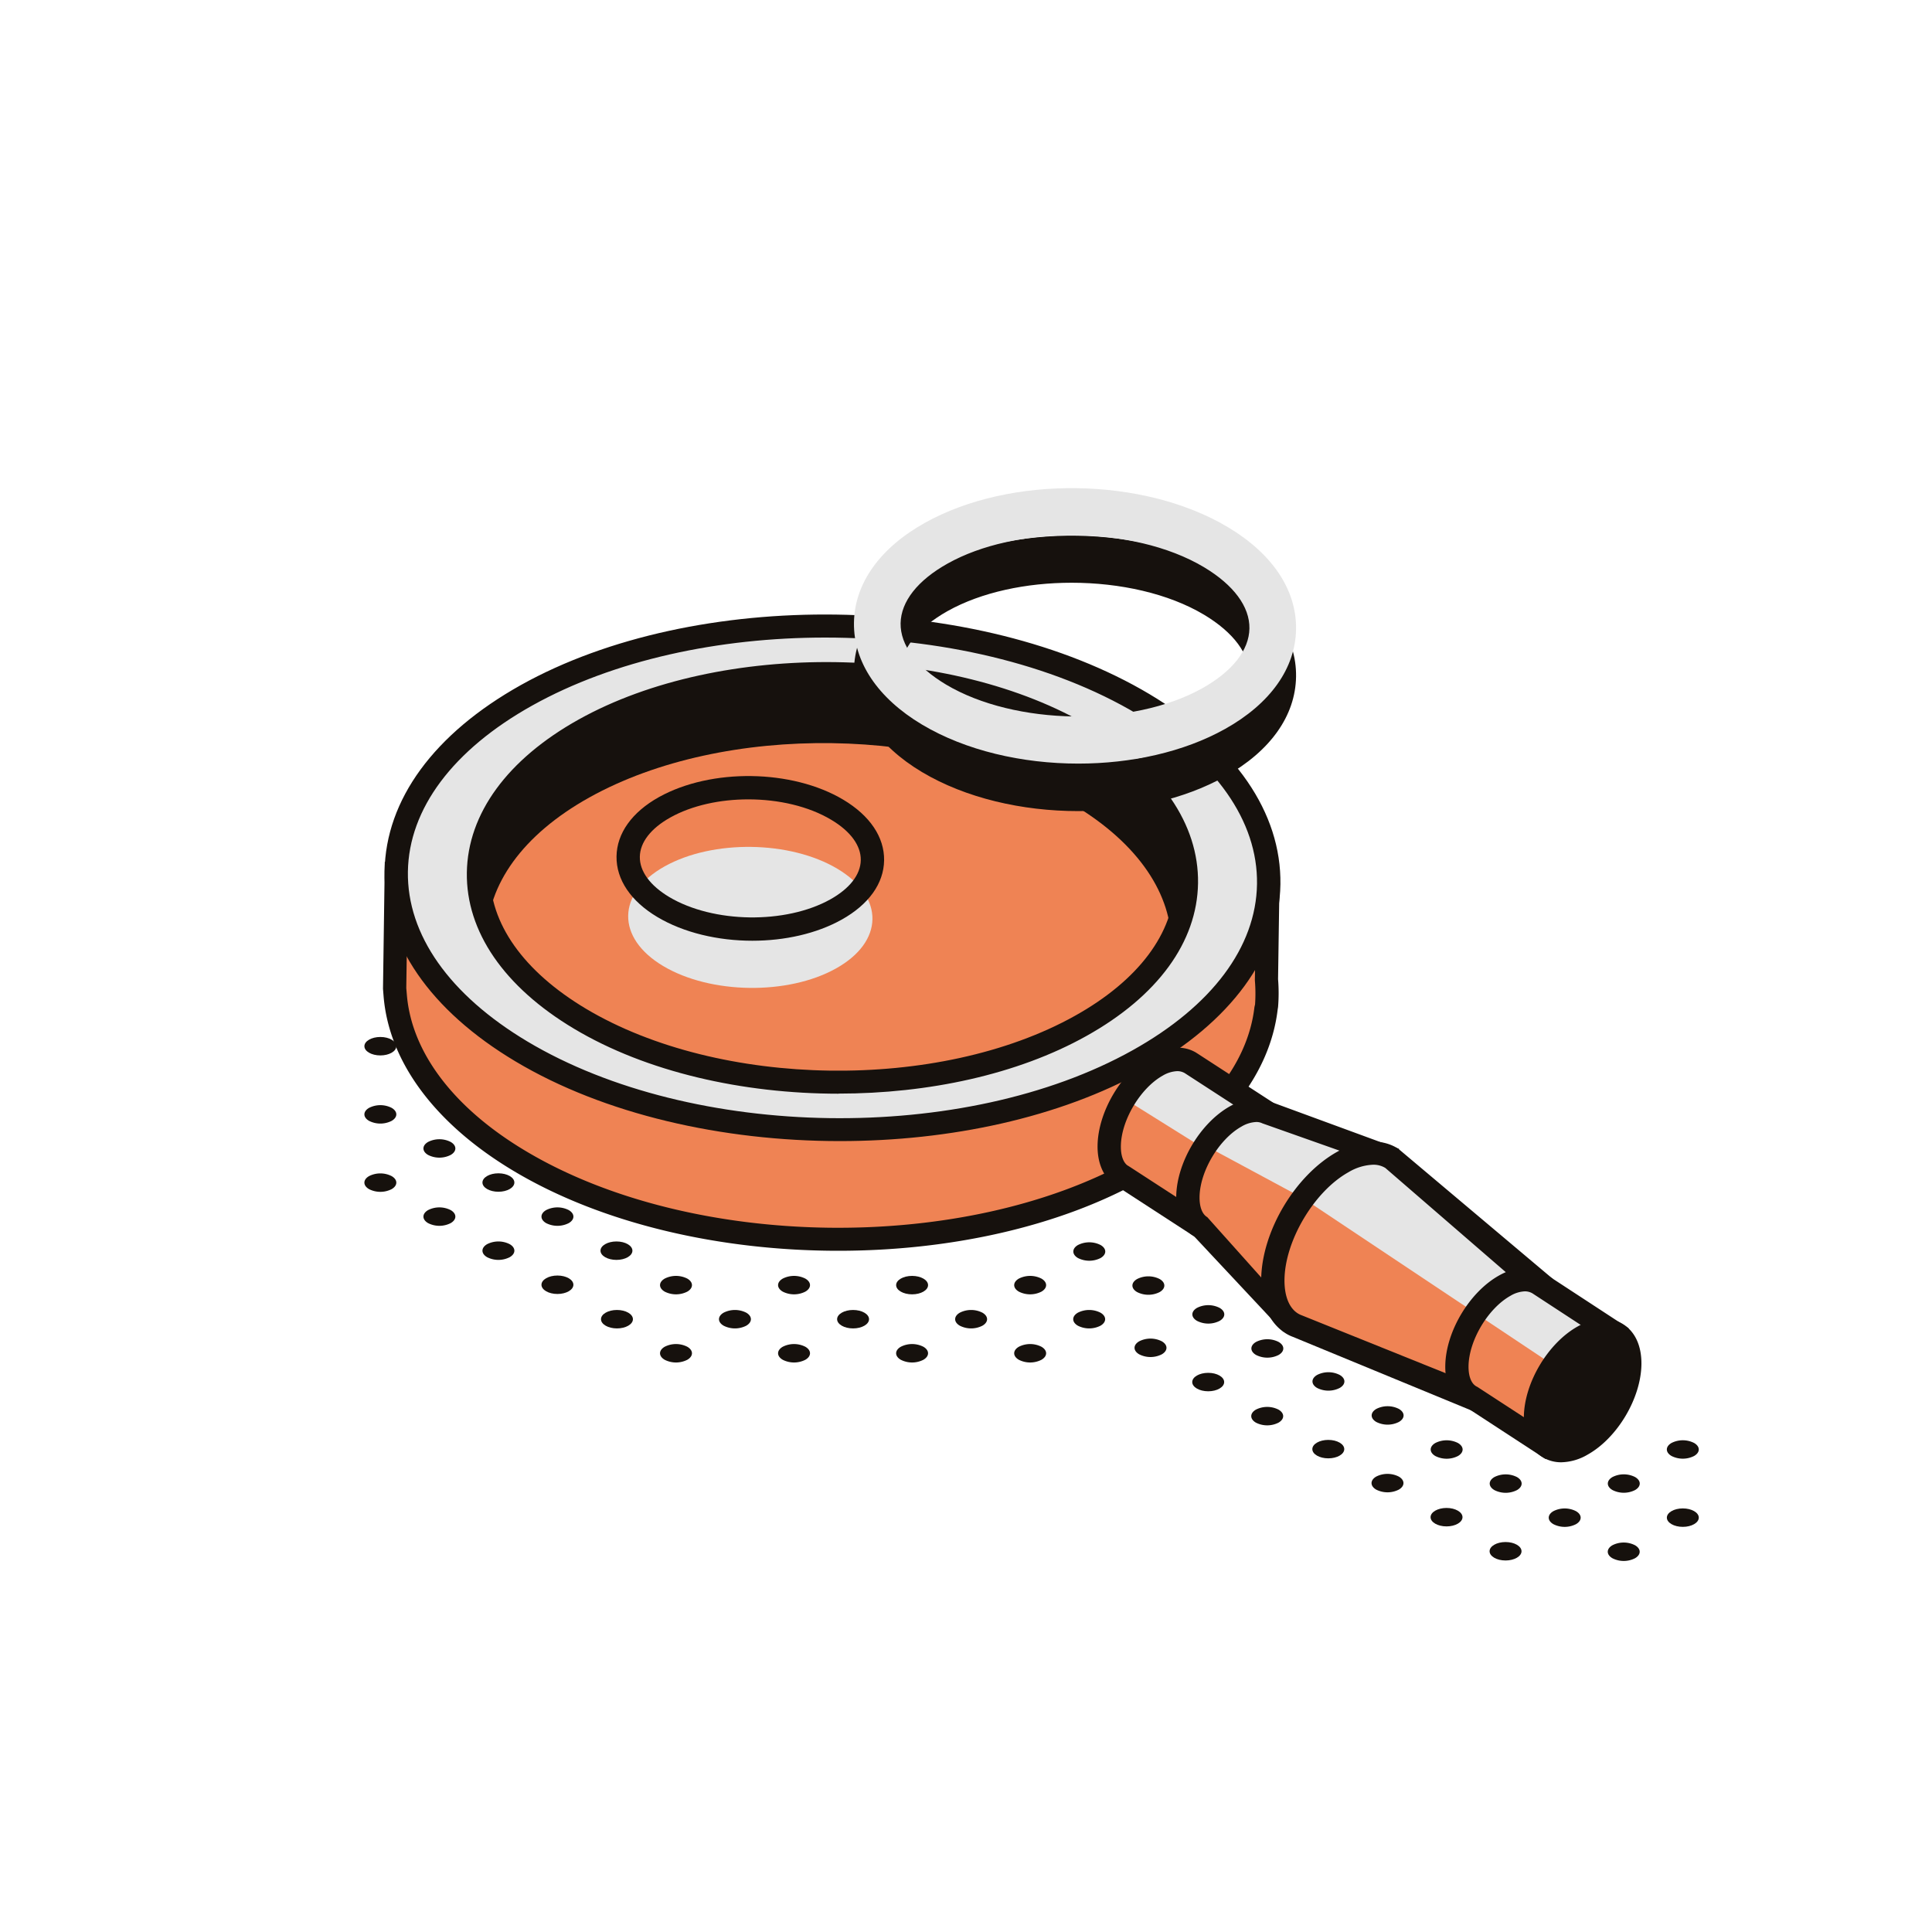 <svg xmlns="http://www.w3.org/2000/svg" viewBox="0 0 800 800"><path d="M524.43,405.61,525,367l-16.91-.25c-.14-.18-.31-.36-.46-.55l-14.13,40.42-5.74-.09-14.47,19.51L410,451.12l-88.26,8.43L257.5,448.9l-59.26-50.07c.29-1.65.69-3.28,1.15-4.92l-17.46-32.6c-.21.25-.44.49-.65.73l-17.19-.25-.63,43.68c0,.53,0,1.07,0,1.6l0,2,.26,3.24c2.1,24.68,19.25,49.17,51.58,68.47,69.95,41.75,184.32,43.41,255.45,3.7,32.88-18.35,50.73-42.33,53.55-66.93h0l.22-.8A68.94,68.94,0,0,0,524.43,405.61Z" style="fill:#ef8354"/><path d="M347.12,517.92c-48.68,0-97.59-11.06-134.34-33-32.47-19.37-51.61-45-53.93-72.2l-.26-3.27.74-52.56,19.74.29,3.12-3.68,4,5.53,18.38,34.32-.52,1.87c-.17.6-.33,1.19-.48,1.79l56,47.35,62.26,10.32,86.95-8.31,61.4-24.28,15.12-20.39,4.74.07,15.81-45.24,4.49,5.46,19.51.28-.63,43.18a71.84,71.84,0,0,1,0,11.54l-.16,1c-3.21,27.18-23.11,52.26-56.09,70.67C438.06,508.23,392.7,517.92,347.12,517.92ZM168.85,366.69l-.62,42.45.24,2.79c2,24,19.54,47,49.25,64.7,68.52,40.89,181,42.52,250.61,3.64,30.22-16.86,48.37-39.34,51.11-63.28l.25-1.06a64.19,64.19,0,0,0-.07-9.91l0-.47.5-33.76-9.27-.13L496.9,411.53l-6.75-.1-13.82,18.63-65.91,25.86-88.89,8.5-66.13-11L193,400.73l.49-2.74c.21-1.17.47-2.33.76-3.49l-14.82-27.66Z" style="fill:#16110d"/><path d="M177.72,366.61c6.8,9.41,14.58,20.14,21.18,29.22,4.28-17.82,18.39-34.89,42.37-48.28,57.72-32.21,150.52-30.87,207.28,3,23.33,13.93,36.92,31.19,40.85,48.93l19.74-31.3c-1.91-2.5-4-5-6.24-7.39,4.31,1.91,7.29,3.28,8.45,3.89l0-.05C505.63,359,459.82,293,459.82,293L355.28,267l-97.42,12.66-63.7,51.46-4.49,20.22-7.07,2.39C176.82,358.79,181.78,361.12,177.72,366.61Z" style="fill:#16110d"/><path d="M487.22,412l-2.54-11.47c-3.8-17.17-17.14-33-38.6-45.82-55.36-33-146.18-34.36-202.45-2.94-22,12.3-35.89,27.92-40,45.18l-2.44,10.18L195,398.66c-6.6-9.08-14.39-19.8-21.19-29.22l-2.06-2.86,2.09-2.84a4,4,0,0,0,.86-3.17c-.05-3.17.28-6.59,4.73-10.49l1.64-.95,4.49-1.53,4.27-19.21L255.89,275l99.67-12.95,107.2,26.66,1,1.49c17.6,25.38,47,67.09,51,71l3,2.92L515,367.89l0,0ZM341.53,319.52c39.68,0,79.54,9,109.49,26.9,19.62,11.7,33.19,26,39.81,41.74l12.4-19.65c-1.21-1.49-2.51-3-3.86-4.42L483.2,346.74l12.71,5.66c-13.45-18.46-33.46-47.2-39-55.18L355,271.88l-95.17,12.37-61.32,49.54L193.79,355l-8.67,2.93c-.79.8-.79,1.18-.77,2.49a13.71,13.71,0,0,1-.92,5.84c4.48,6.2,9.29,12.83,13.85,19.11,6.84-16.16,21.06-30.56,41.65-42C267.42,327.43,304.4,319.52,341.53,319.52Z" style="fill:#16110d"/><path d="M497.52,508.19,525,460.91l-31.76-20.63c-.18-.12-.35-.24-.54-.35h0c-3.46-2-8.23-1.73-13.54,1.24-10.78,6-19.66,20.89-19.83,33.23-.08,5.45,1.55,9.48,4.33,11.78h0a9,9,0,0,0,1.62,1.05Z" style="fill:#ef8354"/><path d="M444.37,333.14c54.88,32.76,54.13,84.56-1.68,115.71s-145.52,29.84-200.4-2.91S188.16,361.38,244,330.23,389.5,300.39,444.37,333.14Z" style="fill:#ef8354"/><path d="M218.05,287.88c-71.13,39.7-72.09,105.73-2.15,147.48s184.32,43.41,255.45,3.71,72.09-105.73,2.14-147.48S289.18,248.18,218.05,287.88ZM447.46,424.81C389.75,457,297,455.68,240.19,421.8s-56-87.45,1.74-119.67,150.52-30.87,207.27,3S505.18,392.6,447.46,424.81Z" style="fill:#e5e5e5"/><path d="M347.78,472.5c-48.68,0-97.59-11.06-134.34-33-35.38-21.11-54.63-49.07-54.19-78.72s20.48-57,56.44-77.12h0C288.05,243.27,404.81,245,476,287.44c35.38,21.12,54.62,49.07,54.19,78.72s-20.48,57-56.44,77.12C438.72,462.81,393.36,472.5,347.78,472.5ZM341.64,264c-43.88,0-87.55,9.33-121.23,28.13-32.84,18.33-51.13,42.77-51.51,68.83s17.19,51,49.48,70.29c68.51,40.89,181,42.53,250.61,3.64,32.84-18.32,51.13-42.77,51.51-68.83S503.3,315,471,295.73C435.63,274.61,388.52,264,341.64,264Zm5.56,188.88c-39.67,0-79.53-9-109.48-26.89-29-17.31-44.77-40.28-44.41-64.68s16.78-46.9,46.26-63.35c59-32.91,154.13-31.53,212.1,3.08,29,17.3,44.77,40.27,44.41,64.67S479.3,412.57,449.82,429C421.31,444.94,384.33,452.84,347.2,452.84Zm-5-169.22c-35.45,0-70.73,7.54-97.94,22.73-26.34,14.7-41,34.26-41.33,55.06s13.81,40.78,39.71,56.25c55.35,33,146.17,34.35,202.45,2.94h0c26.34-14.7,41-34.26,41.33-55.06s-13.81-40.79-39.71-56.25C418.14,292.23,380.09,283.62,342.22,283.62Z" style="fill:#16110d"/><path d="M346.75,359.74c19.58,11.69,19.31,30.18-.6,41.29s-51.94,10.65-71.52-1-19.32-30.17.6-41.29S327.16,348.05,346.75,359.74Z" style="fill:#e5e5e5"/><path d="M311.53,389.54c-14.19,0-28.42-3.3-39.37-9.84s-17-15.47-16.87-25.06,6.38-18.34,17.58-24.59c21.6-12,55.13-11.56,76.35,1.11h0c11,6.58,17,15.48,16.87,25.08s-6.39,18.32-17.59,24.57C338.06,386.64,324.81,389.54,311.53,389.54ZM309.85,331c-11.68,0-23.3,2.49-32.26,7.49-8.07,4.5-12.56,10.29-12.65,16.29s4.24,11.91,12.16,16.65c18.24,10.87,48.17,11.31,66.69,1,8.07-4.5,12.55-10.28,12.64-16.28s-4.22-11.91-12.16-16.65C334.85,333.83,322.32,331,309.85,331Z" style="fill:#16110d"/><polygon points="465.55 454.94 496.7 474.41 520.5 458 487.05 437.55 465.55 454.94" style="fill:#e5e5e5"/><path d="M499.14,515l-36.51-23.71a12.53,12.53,0,0,1-2.08-1.39c-4-3.33-6.17-8.86-6.07-15.58.21-14.09,10-30.5,22.3-37.37,6.68-3.71,13.16-4.14,18.29-1.2l.87.55,35.52,23.06Zm-11.66-71.46a12.74,12.74,0,0,0-6,1.84c-9.25,5.17-17.2,18.49-17.35,29.09-.06,3.73.85,6.57,2.58,8l1.17.73,28,18.19,22.61-38.93-27.92-18.11A6.06,6.06,0,0,0,487.48,443.54Z" style="fill:#16110d"/><path d="M525,460.91c-3.43-1.82-8.09-1.52-13.27,1.37-10.77,6-19.66,20.89-19.83,33.22-.09,6.26,2.08,10.65,5.64,12.69h0l32.84,36,41.9-66.2Z" style="fill:#ef8354"/><polygon points="499.17 474.41 539.62 496.18 567.38 475.14 518.51 459.38 499.17 474.41" style="fill:#e5e5e5"/><path d="M531.45,551.47l-37.09-39.63c-4.48-2.46-7.42-8.63-7.31-16.41.21-14.09,10-30.51,22.3-37.37,6.38-3.55,12.65-4.09,17.7-1.51l52.32,19.21ZM520.18,464.6a13,13,0,0,0-6.11,1.89c-9.26,5.17-17.21,18.49-17.36,29.09-.07,4.15,1.1,7.21,3.2,8.42l29.37,32.84,35.87-56.68-42.42-15A5.45,5.45,0,0,0,520.18,464.6Z" style="fill:#16110d"/><path d="M602.7,508.13h0a10.53,10.53,0,0,0-2-1.06l-24.32-27.32c-5.1-3.29-12.32-3.09-20.4,1.42-15.74,8.78-28.71,30.52-29,48.54-.12,8.62,2.71,14.8,7.4,18h0a13.47,13.47,0,0,0,3,1.55l33.28,10.08a18.53,18.53,0,0,0,2,1l37,18.36,26.85-47.59Z" style="fill:#ef8354"/><polygon points="539.62 496.18 609.74 542.92 630.99 527.29 572.26 477.96 544.15 489.93 539.62 496.18" style="fill:#e5e5e5"/><path d="M611.73,585.06l-76.42-31.51a16,16,0,0,1-3.56-1.86c-6.29-4.26-9.67-12.09-9.52-22.05.29-19.87,14.1-43,31.45-52.69,9.31-5.19,18.55-5.65,25.37-1.25l64,53.91ZM568.48,482.29a21.39,21.39,0,0,0-10.09,3.09c-14.14,7.88-26.27,28.22-26.51,44.4-.09,6.6,1.78,11.54,5.27,13.91a9.19,9.19,0,0,0,2,1l68.73,27.66,22.4-39.72-56.64-49A9.33,9.33,0,0,0,568.48,482.29Z" style="fill:#16110d"/><path d="M668,551.64l-30.8-20.15c-.19-.13-.38-.26-.58-.38h0c-3.46-2-8.24-1.73-13.55,1.24-10.77,6-19.65,20.89-19.83,33.23-.1,6.76,2.45,11.33,6.53,13.12l31.68,20.67Z" style="fill:#ef8354"/><polygon points="611.45 544.12 644.65 566.25 663.15 548.35 630.23 529.93 611.45 544.12" style="fill:#e5e5e5"/><path d="M640,604.16l-32.83-21.42c-5.41-2.29-8.84-8.71-8.71-17.24.21-14.09,10-30.51,22.31-37.37,6.65-3.72,13.13-4.15,18.28-1.21l.88.57,34.51,22.57Zm-8.55-69.44a12.61,12.61,0,0,0-6,1.84c-9.26,5.17-17.21,18.48-17.36,29.09-.06,4.44,1.26,7.59,3.63,8.62l28,18.24,21.85-39.29-27.05-17.69A6.17,6.17,0,0,0,631.42,534.72Z" style="fill:#16110d"/><path d="M671.82,548.15c-5.15-3.08-11.74-2.7-18.51,1.09C641,556.11,631.2,572.52,631,586.61c-.11,7.77,2.67,13.74,7.84,16.83a14.71,14.71,0,0,0,7.66,2.06,22.43,22.43,0,0,0,10.86-3.15c12.31-6.86,22.11-23.28,22.32-37.37C679.78,557.21,677,551.24,671.82,548.15Z" style="fill:#16110d"/><path d="M446.5,335.86c-23.3,0-46.68-5.41-64.7-16.15-18.41-11-28.43-26-28.19-42.21s10.68-30.91,29.41-41.36c35.47-19.81,90.56-19,125.44,1.82h0c18.43,11,28.44,26,28.21,42.21S526,311.07,507.25,321.53C490.1,331.11,468.33,335.86,446.5,335.86Zm-2.77-94.56c-18.69,0-37.28,3.88-51.3,11.7C380,260,373.05,268.75,372.92,277.78s6.54,18,18.79,25.34c28.53,17,77.13,17.73,106.13,1.55,12.45-7,19.39-15.76,19.52-24.79s-6.55-18-18.8-25.34h0C483.83,245.74,463.72,241.3,443.73,241.3Z" style="fill:#16110d"/><path d="M446.5,316.19c-23.3,0-46.68-5.41-64.7-16.15-18.41-11-28.43-26-28.19-42.21s10.68-30.91,29.41-41.36c35.47-19.81,90.56-19,125.44,1.82h0c18.43,11,28.44,26,28.21,42.21S526,291.4,507.25,301.86C490.1,311.44,468.33,316.19,446.5,316.19Zm-2.77-94.56c-18.69,0-37.28,3.87-51.3,11.7-12.45,6.95-19.38,15.75-19.51,24.78s6.54,18,18.79,25.34c28.53,17,77.13,17.73,106.13,1.55,12.45-7,19.39-15.76,19.52-24.79s-6.55-18-18.8-25.34h0C483.83,226.06,463.72,221.63,443.73,221.63Z" style="fill:#e5e5e5"/><path d="M431.24,557.66c2.58,1.49,2.58,3.91,0,5.4a10.34,10.34,0,0,1-9.35,0c-2.58-1.49-2.58-3.91,0-5.4A10.34,10.34,0,0,1,431.24,557.66Z" style="fill:#16110d"/><path d="M455.68,543.55c2.58,1.49,2.58,3.91,0,5.4a10.34,10.34,0,0,1-9.35,0c-2.58-1.49-2.58-3.91,0-5.4A10.34,10.34,0,0,1,455.68,543.55Z" style="fill:#16110d"/><path d="M382.35,557.66c2.58,1.49,2.58,3.91,0,5.4a10.32,10.32,0,0,1-9.34,0c-2.59-1.49-2.59-3.91,0-5.4A10.32,10.32,0,0,1,382.35,557.66Z" style="fill:#16110d"/><path d="M406.79,543.55c2.59,1.49,2.59,3.91,0,5.4a10.32,10.32,0,0,1-9.34,0c-2.59-1.49-2.59-3.91,0-5.4A10.32,10.32,0,0,1,406.79,543.55Z" style="fill:#16110d"/><path d="M431.24,529.44c2.58,1.49,2.58,3.91,0,5.4a10.34,10.34,0,0,1-9.35,0c-2.58-1.49-2.58-3.91,0-5.4A10.34,10.34,0,0,1,431.24,529.44Z" style="fill:#16110d"/><path d="M333.47,557.66c2.58,1.49,2.58,3.91,0,5.4a10.34,10.34,0,0,1-9.35,0c-2.58-1.49-2.58-3.91,0-5.4A10.34,10.34,0,0,1,333.47,557.66Z" style="fill:#16110d"/><ellipse cx="353.24" cy="546.25" rx="6.61" ry="3.82" style="fill:#16110d"/><ellipse cx="377.68" cy="532.14" rx="6.61" ry="3.82" style="fill:#16110d"/><path d="M284.59,557.66c2.58,1.49,2.58,3.91,0,5.4a10.34,10.34,0,0,1-9.35,0c-2.58-1.49-2.58-3.91,0-5.4A10.34,10.34,0,0,1,284.59,557.66Z" style="fill:#16110d"/><path d="M309,543.55c2.58,1.49,2.58,3.91,0,5.4a10.34,10.34,0,0,1-9.35,0c-2.58-1.49-2.58-3.91,0-5.4A10.34,10.34,0,0,1,309,543.55Z" style="fill:#16110d"/><path d="M333.47,529.44c2.58,1.49,2.58,3.91,0,5.4a10.34,10.34,0,0,1-9.35,0c-2.58-1.49-2.58-3.91,0-5.4A10.34,10.34,0,0,1,333.47,529.44Z" style="fill:#16110d"/><ellipse cx="255.47" cy="546.25" rx="6.61" ry="3.82" style="fill:#16110d"/><path d="M284.59,529.44c2.58,1.49,2.58,3.91,0,5.4a10.34,10.34,0,0,1-9.35,0c-2.58-1.49-2.58-3.91,0-5.4A10.34,10.34,0,0,1,284.59,529.44Z" style="fill:#16110d"/><ellipse cx="230.82" cy="531.99" rx="6.61" ry="3.82" style="fill:#16110d"/><ellipse cx="255.26" cy="517.88" rx="6.61" ry="3.82" style="fill:#16110d"/><path d="M211.05,515.18c2.59,1.49,2.59,3.91,0,5.4a10.32,10.32,0,0,1-9.34,0c-2.58-1.49-2.58-3.91,0-5.4A10.32,10.32,0,0,1,211.05,515.18Z" style="fill:#16110d"/><path d="M235.5,501.07c2.58,1.49,2.58,3.91,0,5.4a10.34,10.34,0,0,1-9.35,0c-2.58-1.49-2.58-3.91,0-5.4A10.34,10.34,0,0,1,235.5,501.07Z" style="fill:#16110d"/><path d="M186.61,501.07c2.59,1.49,2.59,3.91,0,5.4a10.32,10.32,0,0,1-9.34,0c-2.58-1.49-2.58-3.91,0-5.4A10.32,10.32,0,0,1,186.61,501.07Z" style="fill:#16110d"/><ellipse cx="206.38" cy="489.66" rx="6.61" ry="3.82" style="fill:#16110d"/><path d="M162.17,487c2.58,1.49,2.58,3.9,0,5.4a10.34,10.34,0,0,1-9.35,0c-2.58-1.5-2.58-3.91,0-5.4A10.32,10.32,0,0,1,162.17,487Z" style="fill:#16110d"/><path d="M186.61,472.85c2.59,1.49,2.59,3.9,0,5.39a10.32,10.32,0,0,1-9.34,0c-2.58-1.49-2.58-3.9,0-5.39A10.32,10.32,0,0,1,186.61,472.85Z" style="fill:#16110d"/><path d="M162.17,458.74c2.58,1.49,2.58,3.9,0,5.39a10.32,10.32,0,0,1-9.34,0c-2.59-1.49-2.59-3.9,0-5.39A10.32,10.32,0,0,1,162.17,458.74Z" style="fill:#16110d"/><ellipse cx="157.5" cy="433.21" rx="6.61" ry="3.82" style="fill:#16110d"/><ellipse cx="623.42" cy="642.34" rx="6.61" ry="3.82" style="fill:#16110d"/><ellipse cx="598.98" cy="628.23" rx="6.61" ry="3.82" style="fill:#16110d"/><path d="M579.21,611.42c2.58,1.49,2.58,3.91,0,5.4a10.34,10.34,0,0,1-9.35,0c-2.58-1.49-2.58-3.91,0-5.4A10.34,10.34,0,0,1,579.21,611.42Z" style="fill:#16110d"/><ellipse cx="550.02" cy="600.05" rx="6.61" ry="3.82" style="fill:#16110d"/><path d="M529.4,583.69c2.58,1.49,2.58,3.91,0,5.4a10.34,10.34,0,0,1-9.35,0c-2.58-1.49-2.58-3.91,0-5.4A10.34,10.34,0,0,1,529.4,583.69Z" style="fill:#16110d"/><ellipse cx="500.29" cy="572.28" rx="6.61" ry="3.82" style="fill:#16110d"/><path d="M481.07,555.4c2.59,1.49,2.59,3.91,0,5.4a10.32,10.32,0,0,1-9.34,0c-2.59-1.49-2.59-3.91,0-5.4A10.32,10.32,0,0,1,481.07,555.4Z" style="fill:#16110d"/><path d="M480.19,529.62c2.58,1.49,2.58,3.91,0,5.4a10.32,10.32,0,0,1-9.34,0c-2.59-1.49-2.59-3.91,0-5.4A10.32,10.32,0,0,1,480.19,529.62Z" style="fill:#16110d"/><path d="M446.37,515.53a10.34,10.34,0,0,1,9.35,0c2.59,1.49,2.59,3.9,0,5.4a10.37,10.37,0,0,1-9.35,0C443.8,519.44,443.8,517,446.37,515.53Z" style="fill:#16110d"/><path d="M667.67,639.85a10.31,10.31,0,0,1,9.35,0c2.58,1.48,2.59,3.9,0,5.39a10.29,10.29,0,0,1-9.34,0C665.1,643.76,665.09,641.34,667.67,639.85Z" style="fill:#16110d"/><ellipse cx="696.82" cy="628.42" rx="6.61" ry="3.82" style="fill:#16110d"/><path d="M643.23,625.74a10.31,10.31,0,0,1,9.35,0c2.58,1.48,2.59,3.9,0,5.39a10.29,10.29,0,0,1-9.34,0C640.66,629.65,640.65,627.23,643.23,625.74Z" style="fill:#16110d"/><path d="M677.05,611.61c2.58,1.49,2.58,3.9,0,5.39a10.34,10.34,0,0,1-9.35,0c-2.58-1.49-2.58-3.9,0-5.39A10.34,10.34,0,0,1,677.05,611.61Z" style="fill:#16110d"/><path d="M701.49,597.5c2.58,1.49,2.58,3.9,0,5.39a10.34,10.34,0,0,1-9.35,0c-2.58-1.49-2.58-3.9,0-5.39A10.34,10.34,0,0,1,701.49,597.5Z" style="fill:#16110d"/><path d="M618.79,611.62a10.37,10.37,0,0,1,9.35,0c2.58,1.49,2.59,3.91,0,5.4a10.29,10.29,0,0,1-9.34,0C616.22,615.53,616.21,613.12,618.79,611.62Z" style="fill:#16110d"/><path d="M594.35,597.51a10.37,10.37,0,0,1,9.35,0c2.58,1.49,2.59,3.91,0,5.4a10.34,10.34,0,0,1-9.35,0C591.78,601.42,591.77,599,594.35,597.51Z" style="fill:#16110d"/><path d="M569.91,583.4a10.32,10.32,0,0,1,9.34,0c2.59,1.49,2.6,3.91,0,5.4a10.34,10.34,0,0,1-9.35,0C567.34,587.31,567.33,584.9,569.91,583.4Z" style="fill:#16110d"/><path d="M545.4,569.33a10.29,10.29,0,0,1,9.34,0c2.59,1.48,2.6,3.9,0,5.39a10.31,10.31,0,0,1-9.35,0C542.83,573.24,542.82,570.82,545.4,569.33Z" style="fill:#16110d"/><path d="M520.1,555.67a10.31,10.31,0,0,1,9.35,0c2.58,1.49,2.59,3.9,0,5.39a10.32,10.32,0,0,1-9.34,0C517.53,559.58,517.52,557.16,520.1,555.67Z" style="fill:#16110d"/><path d="M495.66,541.56a10.31,10.31,0,0,1,9.35,0c2.58,1.48,2.59,3.9,0,5.39a10.29,10.29,0,0,1-9.34,0C493.09,545.47,493.08,543.05,495.66,541.56Z" style="fill:#16110d"/></svg>